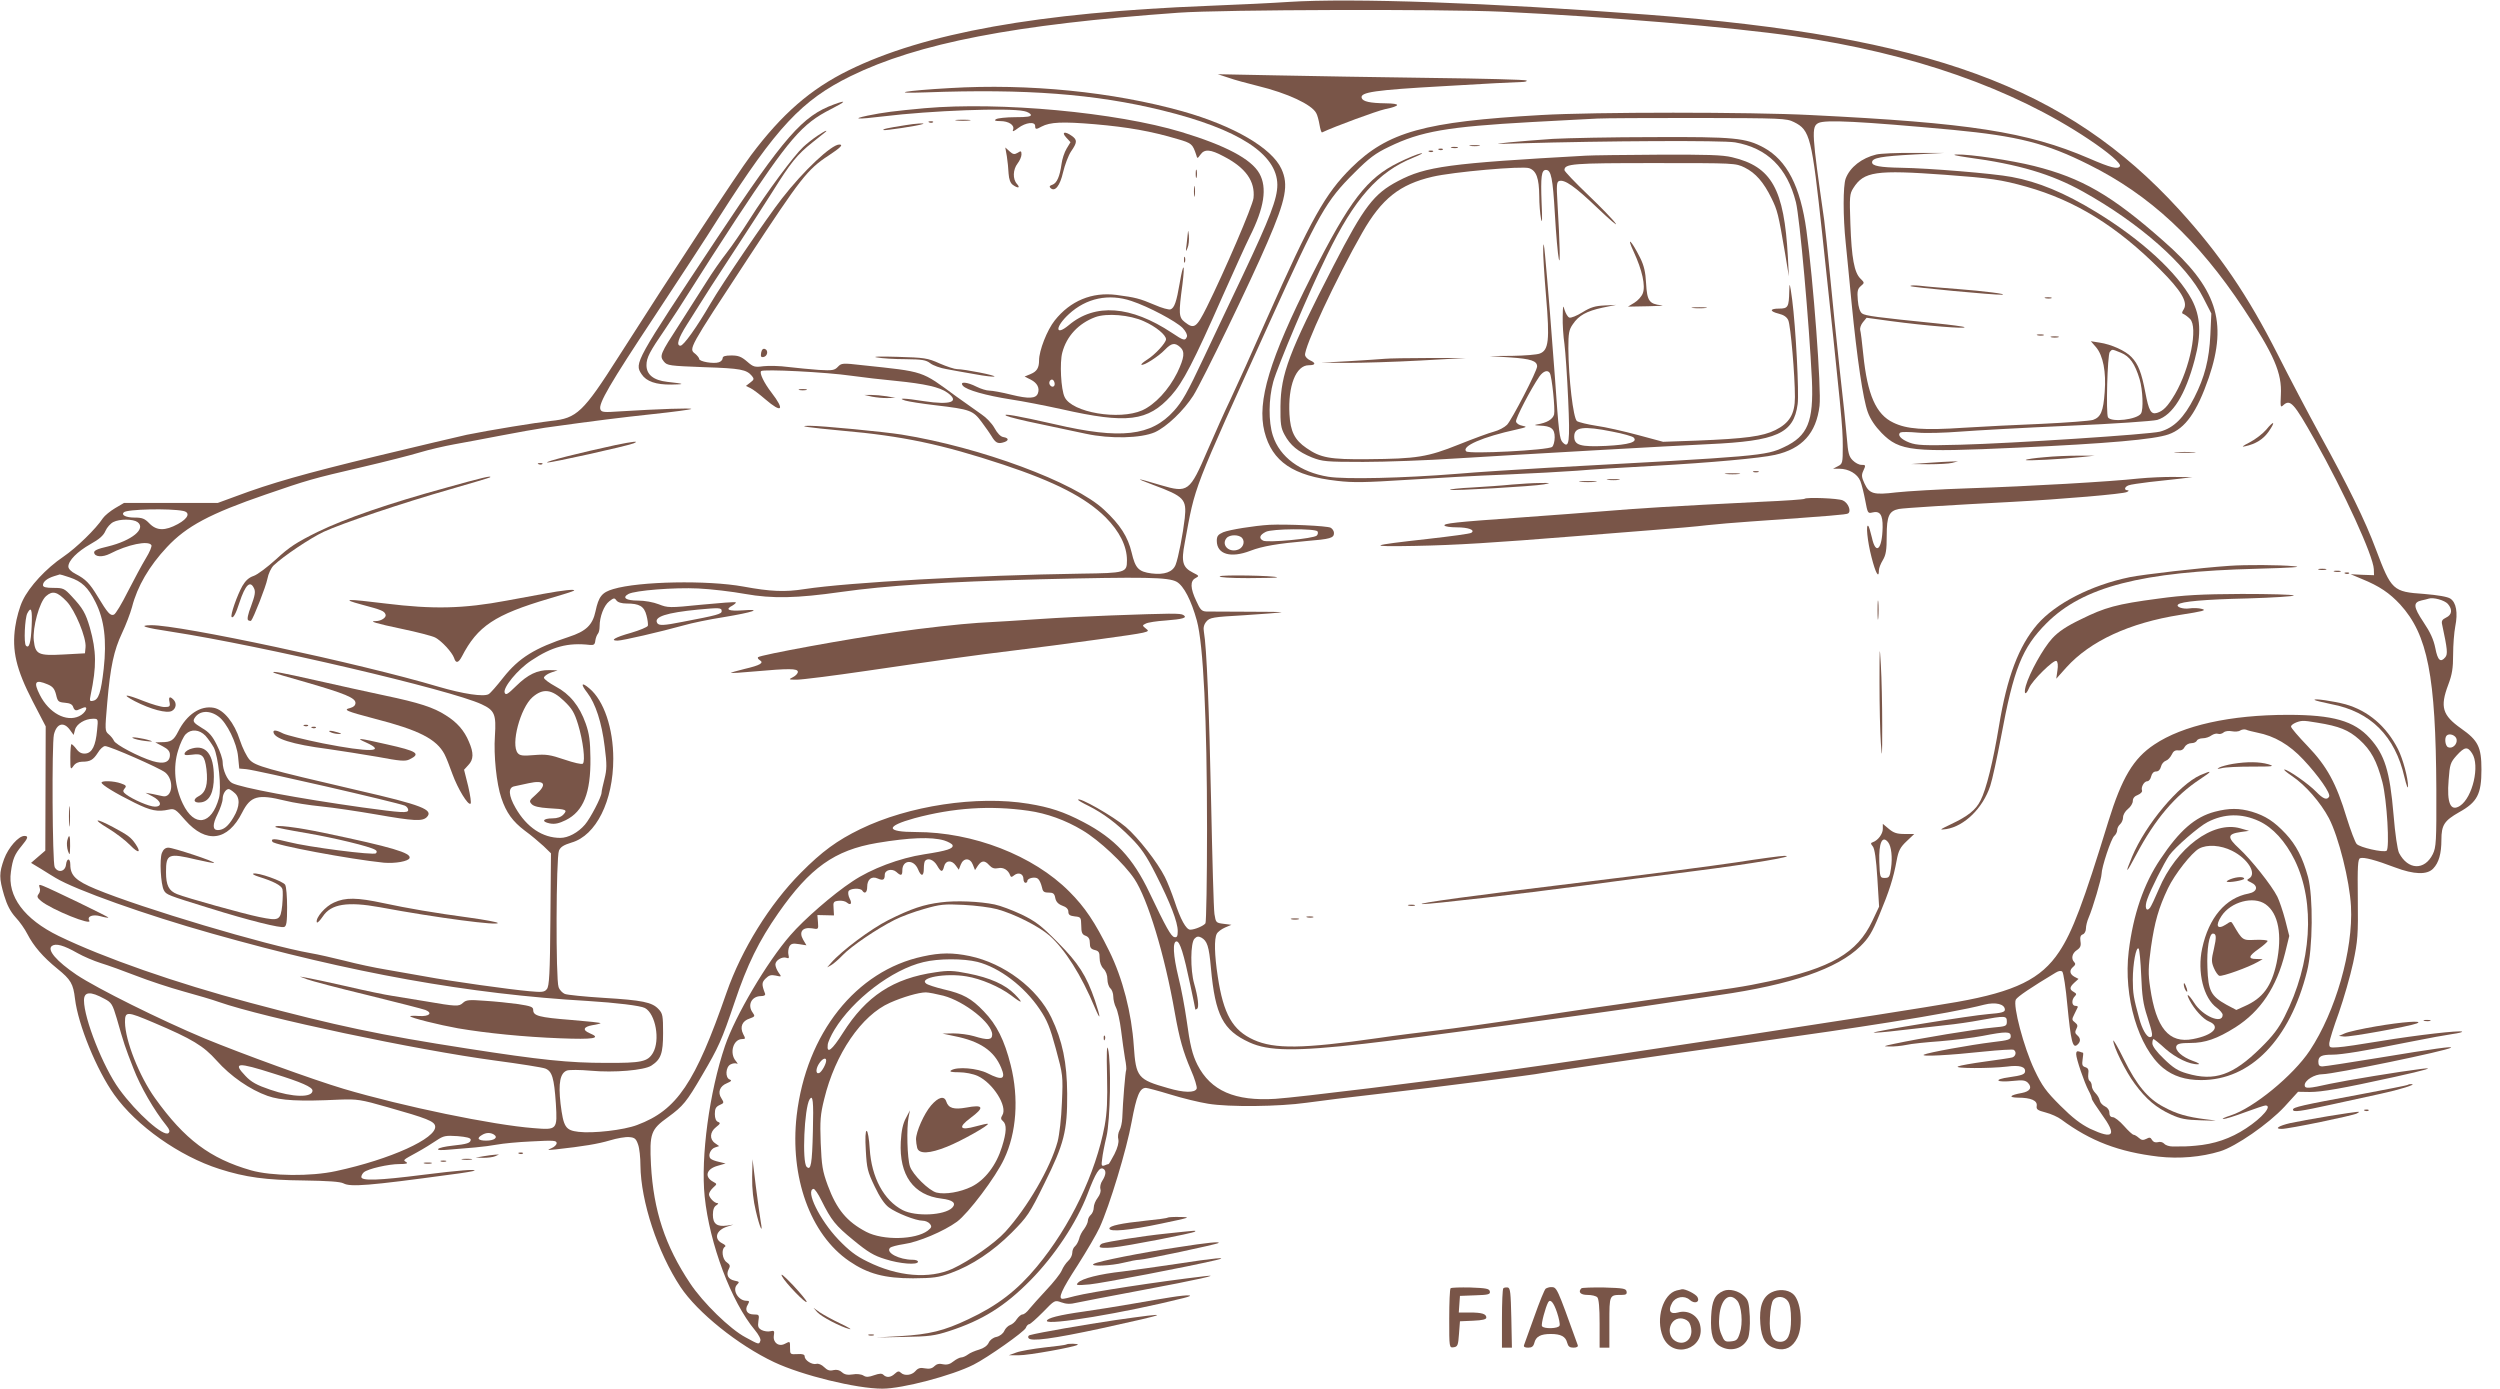 <?xml version="1.0" standalone="no"?>
<!DOCTYPE svg PUBLIC "-//W3C//DTD SVG 20010904//EN"
 "http://www.w3.org/TR/2001/REC-SVG-20010904/DTD/svg10.dtd">
<svg version="1.0" xmlns="http://www.w3.org/2000/svg"
 width="1280pt" height="711pt" viewBox="0 0 1280 711"
 preserveAspectRatio="xMidYMid meet">
<g transform="translate(0,711) scale(0.1,-0.1)"
fill="#795548" stroke="none">
<path d="M6595 7100 c-71 -5 -256 -14 -410 -20 -867 -34 -1452 -139 -1840
-330 -195 -96 -341 -223 -500 -435 -72 -96 -398 -592 -679 -1033 -180 -283
-213 -314 -344 -327 -74 -8 -314 -47 -432 -71 -41 -9 -248 -58 -460 -109 -375
-91 -541 -138 -725 -207 l-90 -33 -240 0 -240 0 -46 -27 c-25 -15 -53 -38 -62
-51 -36 -55 -136 -152 -202 -197 -89 -60 -175 -153 -209 -225 -15 -30 -32 -91
-38 -134 -18 -122 5 -218 89 -381 l67 -129 -1 -318 -1 -318 -36 -31 -37 -32
53 -32 c29 -18 62 -39 73 -45 101 -61 460 -189 801 -285 715 -202 1316 -310
1924 -345 145 -9 269 -24 292 -36 55 -30 79 -165 41 -230 -27 -45 -58 -52
-241 -51 -189 0 -334 15 -707 73 -452 70 -669 116 -1115 235 -377 100 -749
230 -980 342 -176 86 -263 203 -244 329 9 65 19 89 54 131 34 41 37 52 15 52
-30 0 -82 -59 -104 -118 -26 -73 -26 -97 0 -186 15 -50 32 -83 59 -113 21 -22
48 -61 60 -85 32 -62 80 -118 154 -178 69 -56 81 -77 90 -154 16 -133 111
-365 201 -491 113 -159 334 -315 538 -380 134 -43 239 -57 432 -59 124 -2 187
-6 204 -15 35 -19 129 -12 546 45 66 8 122 18 124 20 10 9 -79 2 -263 -21
-227 -29 -316 -32 -316 -11 0 7 6 18 13 24 21 18 127 42 182 42 35 0 46 3 35
10 -17 11 -20 9 55 50 33 18 78 46 100 61 36 24 46 26 108 22 45 -4 67 -9 67
-18 0 -17 -18 -23 -95 -31 -36 -4 -68 -11 -72 -17 -4 -6 17 -7 58 -3 35 3 94
8 131 11 36 3 88 10 115 15 26 5 105 13 176 16 112 6 127 5 127 -9 0 -8 -12
-20 -27 -26 -24 -10 -21 -10 22 -6 144 16 216 28 277 46 36 11 81 19 100 17
28 -2 35 -9 45 -38 7 -19 12 -67 12 -107 2 -184 88 -445 205 -622 87 -131 295
-298 479 -385 144 -68 422 -136 555 -136 102 0 357 67 467 123 70 35 260 169
267 188 4 11 12 19 17 19 6 0 37 28 71 62 60 62 60 62 94 50 25 -9 46 -10 78
-2 24 5 176 35 338 65 279 52 411 82 319 71 -240 -28 -584 -81 -666 -102 -28
-8 -56 -14 -62 -14 -26 0 -6 45 76 171 47 74 98 161 113 194 51 111 139 402
164 541 25 134 41 174 73 174 7 0 64 -15 126 -34 61 -19 148 -40 192 -47 108
-18 364 -15 505 5 63 9 232 30 375 46 288 33 802 99 825 105 15 4 588 88 995
145 447 63 580 83 790 116 233 37 395 67 484 90 59 15 106 3 106 -26 0 -12
-19 -17 -84 -22 -90 -7 -594 -89 -588 -95 2 -2 64 3 138 12 74 8 177 20 229
26 52 5 133 17 180 26 126 23 135 23 135 -7 0 -24 -4 -25 -70 -31 -90 -8 -374
-55 -505 -83 -58 -12 -61 -14 -25 -14 22 -1 60 3 85 8 25 6 104 14 175 19 72
6 168 18 215 27 123 24 145 23 145 -1 0 -18 -10 -21 -95 -31 -113 -14 -329
-53 -350 -64 -19 -11 132 -3 308 16 78 8 147 12 152 9 16 -10 11 -33 -7 -39
-10 -3 -72 -12 -138 -21 -66 -9 -129 -20 -140 -25 -25 -11 166 -11 250 -1 66
9 98 -1 93 -27 -2 -13 -21 -19 -78 -27 -89 -12 -71 -29 20 -19 45 5 60 3 73
-10 23 -24 11 -44 -31 -52 -62 -11 -72 -23 -20 -24 67 0 100 -15 96 -42 -3
-18 4 -23 46 -34 27 -7 63 -23 80 -36 150 -111 295 -166 498 -190 106 -12 219
-2 314 27 81 24 249 141 330 228 l70 77 60 -1 c62 0 161 17 434 77 163 36 213
51 135 41 -106 -13 -380 -58 -465 -76 -111 -25 -130 -26 -130 -7 0 25 50 56
91 56 57 0 643 121 658 136 9 8 -79 -4 -370 -52 -147 -24 -276 -44 -288 -44
-16 0 -21 6 -21 24 0 28 16 36 71 36 48 0 171 20 394 65 94 19 194 37 223 41
29 4 50 9 48 12 -9 8 -234 -18 -416 -48 -96 -16 -195 -31 -220 -32 -42 -3 -45
-2 -44 22 1 14 23 84 49 155 25 72 58 186 73 255 24 114 26 143 24 328 -2 166
0 204 12 208 18 7 81 -10 178 -47 98 -37 165 -39 196 -6 29 30 42 77 42 147 0
76 15 98 90 141 94 52 115 93 115 219 0 115 -17 149 -104 210 -96 68 -109 110
-66 224 20 53 25 85 25 155 0 48 5 113 11 144 14 70 5 122 -25 142 -15 10 -64
18 -134 24 -161 11 -168 18 -248 230 -54 145 -139 318 -287 587 -57 104 -154
288 -215 409 -153 302 -297 514 -505 742 -575 629 -1281 888 -2722 998 -809
61 -1510 86 -1840 65z m1095 -50 c544 -26 1169 -78 1500 -126 599 -86 1115
-267 1504 -527 102 -68 168 -125 160 -138 -10 -17 -45 -9 -160 41 -315 135
-609 181 -1424 221 -308 16 -1107 16 -1380 0 -598 -34 -784 -86 -971 -270
-134 -133 -205 -260 -432 -771 -74 -168 -158 -354 -187 -415 -29 -60 -81 -177
-117 -260 -92 -214 -100 -220 -240 -179 -130 39 -139 39 -38 1 159 -59 171
-73 161 -170 -9 -79 -33 -204 -47 -239 -15 -37 -57 -52 -123 -44 -67 9 -83 26
-102 107 -19 80 -58 142 -141 219 -150 141 -633 320 -1037 385 -88 14 -406 45
-470 45 -71 0 -7 -9 164 -25 310 -27 513 -70 827 -174 265 -88 421 -168 524
-270 71 -72 109 -147 109 -220 0 -63 -7 -65 -233 -68 -535 -8 -1194 -45 -1417
-79 -101 -16 -174 -13 -315 13 -182 33 -532 27 -665 -13 -58 -17 -75 -38 -91
-114 -15 -70 -48 -102 -137 -131 -174 -57 -255 -107 -335 -208 -33 -42 -66
-80 -75 -85 -25 -15 -131 1 -257 38 -403 120 -1326 317 -1471 315 -70 -1 -33
-13 101 -33 467 -72 1433 -298 1591 -372 67 -31 75 -52 68 -162 -7 -99 8 -245
33 -318 25 -75 58 -120 120 -167 32 -23 74 -59 96 -79 l38 -37 -3 -339 c-2
-278 -6 -342 -18 -356 -12 -16 -25 -17 -90 -11 -101 9 -401 51 -530 75 -58 10
-150 26 -205 36 -55 9 -149 29 -210 45 -60 15 -139 33 -175 39 -227 40 -864
230 -1100 328 -101 42 -130 69 -130 125 0 35 -18 35 -22 0 -4 -36 -41 -44 -58
-13 -12 23 -15 629 -4 679 14 57 50 68 82 24 l19 -26 7 26 c7 30 51 57 92 57
27 0 27 0 21 -59 -7 -78 -25 -115 -58 -119 -19 -2 -33 4 -47 22 -11 15 -23 26
-26 26 -3 0 -6 -30 -6 -67 0 -64 1 -66 16 -45 9 14 26 22 44 22 42 0 57 9 81
46 11 19 28 34 37 34 24 0 279 -112 308 -135 48 -39 37 -135 -15 -121 -9 2
-32 7 -51 11 l-35 6 35 -18 c45 -23 53 -53 13 -53 -29 0 -112 36 -148 63 -16
12 -17 18 -7 30 11 12 8 17 -19 26 -36 13 -99 15 -99 4 0 -11 70 -54 169 -103
83 -41 117 -48 176 -35 28 6 35 2 83 -54 107 -122 218 -108 292 39 43 85 80
95 218 61 43 -11 127 -24 188 -30 61 -6 187 -25 280 -41 194 -34 236 -36 259
-14 37 38 -24 62 -355 138 -472 110 -522 124 -552 156 -14 15 -37 61 -50 101
-28 88 -82 155 -133 165 -69 13 -139 -34 -183 -122 -23 -45 -37 -54 -85 -54
l-32 -1 38 -20 c27 -14 37 -26 37 -44 0 -38 -31 -49 -88 -32 -70 21 -192 85
-199 105 -4 9 -16 24 -27 33 -19 16 -19 21 -7 160 16 186 34 269 76 358 19 40
42 100 51 133 27 106 88 210 179 307 100 107 220 171 505 269 215 74 234 80
496 141 116 27 249 61 295 75 46 14 125 32 174 41 50 9 158 29 240 45 83 16
184 34 225 40 265 37 387 52 554 70 104 11 192 23 195 26 6 6 -167 0 -361 -12
-87 -6 -98 -5 -104 10 -11 29 48 130 277 476 118 179 269 409 334 513 291 456
420 594 670 717 345 169 839 265 1680 325 224 16 1350 19 1655 5z m1495 -565
c83 -41 91 -76 145 -575 99 -923 105 -985 105 -1085 0 -85 -1 -90 -25 -102
l-25 -13 33 0 c47 0 92 -26 107 -63 7 -18 18 -62 25 -99 12 -64 13 -68 36 -62
39 10 54 -11 53 -75 -2 -115 -35 -146 -55 -53 -7 30 -15 56 -18 59 -14 14 -5
-79 16 -159 21 -83 38 -113 38 -68 0 11 9 34 20 52 16 27 20 51 20 126 0 100
12 126 62 136 25 5 282 21 573 36 262 14 578 41 595 51 10 5 11 8 3 9 -19 0
-16 17 5 25 9 4 58 11 107 17 50 5 119 13 155 17 l65 8 -90 1 c-49 1 -133 -3
-185 -8 -144 -16 -562 -40 -869 -50 -150 -5 -318 -15 -372 -21 -116 -14 -138
-8 -163 46 -14 30 -16 42 -7 62 15 32 14 33 -9 33 -12 0 -31 10 -44 23 -20 20
-24 38 -30 113 -4 49 -20 208 -37 354 -16 146 -38 361 -49 477 -11 117 -25
245 -30 285 -64 446 -66 479 -30 498 34 18 213 9 690 -35 332 -32 476 -68 695
-178 312 -155 558 -384 792 -737 157 -237 197 -330 191 -442 -3 -61 -2 -66 12
-53 36 33 54 13 160 -175 153 -272 301 -596 304 -664 l1 -31 -60 2 -60 3 57
-24 c91 -37 142 -72 197 -131 141 -155 182 -365 185 -945 1 -270 -1 -298 -18
-333 -42 -85 -127 -82 -173 6 -8 17 -20 96 -28 195 -19 224 -45 308 -122 393
-80 88 -188 119 -418 119 -296 0 -539 -54 -685 -152 -107 -71 -166 -170 -235
-393 -128 -417 -184 -566 -252 -668 -92 -139 -225 -204 -523 -257 -303 -53
-1771 -277 -2295 -349 -432 -60 -1076 -139 -1195 -147 -207 -13 -331 41 -399
174 -26 52 -38 99 -56 232 -9 63 -27 160 -41 215 -28 115 -31 185 -10 185 17
0 36 -60 71 -226 14 -65 25 -120 25 -122 0 -2 4 -1 9 3 11 6 5 59 -15 129 -20
70 -19 210 2 230 11 12 20 13 34 6 31 -17 40 -44 50 -157 22 -242 62 -318 197
-380 98 -45 234 -47 588 -7 218 24 1235 161 1480 199 121 18 272 41 335 50
370 53 608 135 725 250 42 41 60 70 97 160 50 120 72 187 89 280 9 49 18 67
51 98 l39 37 -50 0 c-39 0 -56 6 -80 26 l-31 26 0 -26 c0 -26 -25 -59 -51 -68
-12 -4 -12 -7 0 -22 9 -11 17 -64 23 -162 l9 -146 -35 -74 c-77 -163 -211
-241 -531 -309 -132 -28 -160 -32 -580 -90 -181 -25 -474 -68 -650 -95 -176
-27 -383 -56 -460 -65 -77 -9 -216 -26 -310 -40 -386 -55 -529 -57 -636 -9
-108 49 -155 131 -184 324 -17 110 -19 194 -5 219 5 10 24 24 42 32 l33 14
-40 5 c-39 5 -40 6 -47 50 -4 25 -11 281 -17 570 -10 480 -23 797 -37 875 -4
21 0 38 13 53 17 20 32 23 193 32 96 6 182 13 190 15 8 2 -68 3 -170 3 -102 0
-198 1 -213 1 -24 1 -32 9 -52 54 -31 65 -32 103 -4 117 20 11 19 12 -13 28
-53 27 -61 55 -42 153 56 303 33 243 439 1139 249 549 283 610 430 756 75 75
107 99 176 132 164 80 300 103 729 127 157 8 310 17 340 18 30 2 260 3 510 3
434 -1 457 -2 495 -21z m-8247 -1991 c38 -8 26 -38 -27 -67 -66 -36 -109 -35
-146 3 -24 25 -37 30 -76 30 -44 0 -70 13 -55 27 15 16 235 21 304 7z m-234
-57 c46 -34 -29 -95 -152 -125 -53 -12 -72 -21 -70 -32 4 -22 43 -24 81 -5 90
47 197 69 212 44 4 -6 -9 -36 -28 -67 -19 -31 -60 -108 -92 -170 -31 -62 -63
-116 -72 -119 -18 -7 -31 7 -83 93 -41 68 -62 89 -112 115 -24 12 -38 27 -38
38 0 31 46 77 113 115 45 25 67 44 77 68 8 18 26 38 40 45 33 17 102 16 124 0z
m-348 -283 c63 -21 95 -51 133 -127 45 -90 58 -195 42 -341 -14 -123 -26 -159
-55 -164 -17 -4 -18 0 -12 29 31 148 30 225 -4 346 -22 74 -35 98 -93 160 -37
40 -43 43 -93 43 -39 0 -54 4 -54 14 0 18 22 35 57 46 15 4 28 9 29 9 0 1 23
-6 50 -15z m5669 -23 c36 -21 74 -94 103 -199 33 -121 52 -505 52 -1067 0
-258 -4 -475 -8 -482 -8 -13 -55 -33 -78 -33 -21 0 -50 53 -80 145 -15 44 -37
100 -50 125 -37 74 -136 201 -200 256 -64 55 -244 157 -244 139 0 -3 24 -17
53 -31 77 -39 144 -89 217 -163 52 -52 79 -91 128 -188 75 -148 112 -244 112
-290 0 -27 -4 -34 -17 -31 -17 3 -42 48 -128 228 -84 177 -177 277 -338 361
-101 53 -172 76 -282 94 -262 43 -613 -10 -860 -130 -119 -58 -196 -114 -305
-224 -159 -160 -303 -392 -380 -613 -161 -464 -254 -602 -458 -678 -68 -26
-226 -44 -300 -35 -67 8 -77 24 -92 144 -12 107 -2 157 33 170 12 4 67 4 121
-1 120 -11 274 2 311 26 49 32 60 62 60 167 0 88 -2 100 -23 122 -33 36 -84
46 -282 58 -96 6 -185 15 -198 20 -12 5 -27 20 -32 35 -15 38 -13 666 2 699 8
19 25 29 64 41 126 36 214 213 214 429 0 156 -48 298 -122 360 -41 35 -47 24
-11 -22 42 -55 74 -152 89 -276 12 -93 11 -116 -1 -165 -8 -31 -15 -63 -15
-70 0 -22 -58 -133 -85 -164 -35 -41 -86 -68 -126 -68 -91 0 -172 54 -229 153
-37 64 -39 105 -7 111 12 3 45 10 74 16 82 18 97 -5 36 -59 -34 -30 -35 -33
-20 -49 11 -11 39 -17 84 -20 93 -5 100 -8 78 -32 -12 -13 -31 -20 -56 -20
-50 0 -59 -17 -14 -26 26 -5 47 0 82 17 90 45 128 139 126 317 -1 89 -6 126
-24 177 -32 91 -82 152 -154 190 -33 18 -60 38 -60 45 0 7 16 19 35 26 l35 12
-43 1 c-60 1 -109 -22 -169 -81 -43 -42 -53 -49 -59 -35 -10 26 66 119 136
165 106 71 188 93 300 80 20 -2 26 2 28 22 2 14 8 29 13 35 5 5 9 22 9 38 0
49 22 107 49 128 23 18 27 19 37 5 7 -10 27 -16 52 -16 66 0 90 -14 102 -61 6
-22 9 -47 7 -53 -3 -7 -42 -23 -86 -36 -82 -23 -111 -40 -69 -40 25 0 219 45
338 78 41 12 133 31 204 42 156 26 203 43 99 35 -74 -5 -93 4 -52 25 11 7 19
14 16 16 -3 3 -82 -3 -175 -12 -166 -17 -173 -16 -219 2 -28 11 -72 19 -107
19 -61 0 -83 15 -48 34 34 18 234 34 357 28 66 -3 174 -16 240 -28 141 -25
264 -22 490 10 233 33 527 52 1015 65 543 13 662 11 705 -13z m-5684 -100 c43
-44 102 -187 97 -235 l-3 -31 -110 -6 c-129 -7 -144 0 -152 72 -7 66 29 198
63 227 33 29 57 23 105 -27z m12192 -13 c25 -29 21 -56 -9 -70 -20 -10 -25
-17 -20 -37 27 -126 29 -150 16 -166 -24 -29 -39 -17 -51 46 -9 45 -26 82 -61
134 -52 78 -54 101 -9 111 14 3 31 7 36 9 23 8 81 -8 98 -27z m-8838 -37 c0
-15 -23 -21 -201 -55 -95 -19 -121 -20 -129 -6 -19 32 47 53 210 69 109 10
120 10 120 -8z m-3533 -78 c-4 -85 -13 -115 -29 -99 -12 11 -6 142 7 166 20
38 26 20 22 -67z m82 -297 c26 -11 35 -22 43 -52 8 -36 12 -39 45 -42 27 -2
39 -9 43 -23 4 -13 12 -18 21 -15 8 3 21 9 29 12 32 13 14 -27 -20 -43 -66
-31 -154 16 -201 109 -34 67 -24 81 40 54z m2643 -84 c42 -40 54 -60 73 -122
25 -82 38 -187 24 -200 -5 -5 -47 5 -94 21 -74 25 -94 28 -155 23 -58 -5 -73
-3 -84 10 -37 44 13 231 75 286 54 47 98 42 161 -18z m-1768 -81 c42 -30 94
-136 100 -205 l6 -61 35 -3 c49 -4 771 -170 813 -187 9 -4 17 -14 17 -22 0
-17 -31 -15 -235 13 -327 46 -622 101 -667 125 -24 13 -48 67 -48 107 0 16
-13 55 -30 88 -22 45 -40 66 -75 86 -46 28 -50 35 -37 54 24 36 76 39 121 5z
m10745 -31 c113 -18 161 -38 215 -86 61 -55 90 -109 119 -219 23 -90 38 -340
21 -351 -17 -10 -137 17 -153 35 -8 9 -31 70 -51 134 -53 176 -101 264 -201
368 -46 48 -84 92 -84 99 0 11 34 28 60 29 8 1 42 -3 74 -9z m-307 -51 c88
-17 165 -62 236 -138 78 -83 142 -175 132 -190 -11 -19 -30 -12 -66 25 -36 38
-144 114 -163 114 -6 0 12 -15 40 -34 68 -46 145 -134 188 -215 50 -96 106
-320 113 -451 12 -224 -79 -540 -211 -739 -85 -128 -289 -295 -405 -332 -31
-10 -48 -18 -38 -18 10 -1 60 15 111 34 52 19 99 35 105 35 37 0 -15 -62 -99
-117 -80 -53 -164 -81 -259 -89 -45 -4 -55 -4 -117 -4 -17 0 -36 6 -43 14 -7
8 -21 12 -33 8 -13 -3 -24 1 -30 12 -7 13 -13 14 -29 5 -16 -8 -25 -7 -38 5
-10 9 -22 16 -27 16 -5 0 -27 20 -49 45 -22 25 -48 45 -57 45 -12 0 -18 8 -18
23 0 13 -9 26 -22 32 -13 6 -25 19 -27 30 -2 11 -12 28 -22 38 -10 10 -19 26
-19 37 0 10 -5 22 -11 26 -6 3 -9 19 -7 35 3 22 0 30 -15 35 -16 5 -18 12 -14
40 3 19 4 34 2 34 -2 0 -10 3 -19 6 -11 4 -16 0 -16 -13 0 -24 42 -147 64
-188 9 -16 16 -35 16 -40 0 -6 23 -41 50 -79 80 -110 63 -132 -59 -75 -48 24
-89 55 -152 118 -74 74 -93 100 -133 184 -54 114 -111 329 -95 359 8 15 79 63
204 138 16 10 28 11 34 5 6 -6 18 -84 26 -173 18 -183 27 -221 50 -202 19 16
19 34 0 50 -11 9 -12 17 -4 32 8 15 7 22 -7 33 -16 12 -17 16 -4 41 8 16 16
32 18 37 2 4 -3 7 -12 7 -19 0 -21 31 -3 49 10 10 9 14 -5 22 -23 13 -23 24 3
48 l21 19 -21 11 c-25 14 -27 34 -6 51 11 9 13 16 5 24 -17 17 -11 45 13 61
18 12 23 22 19 45 -3 21 0 32 12 36 9 3 16 17 16 30 0 13 6 38 14 56 21 48 66
201 66 223 0 34 49 182 65 195 8 7 15 20 15 30 0 10 7 23 15 30 8 7 15 23 15
35 0 13 11 32 25 43 14 11 25 29 25 41 0 14 9 25 26 31 14 6 24 16 21 23 -6
17 11 47 27 47 8 0 17 11 20 25 4 16 13 25 25 25 12 0 21 9 25 24 3 14 14 27
25 31 10 3 23 17 30 31 8 18 18 24 34 22 14 -2 26 4 32 17 6 11 21 20 35 20
13 0 25 6 28 13 2 6 16 12 30 12 15 0 35 7 45 15 11 7 25 11 33 8 8 -3 21 0
29 7 8 7 26 9 42 6 15 -3 35 -2 43 4 8 5 22 7 30 4 8 -4 34 -10 57 -15z
m-10505 -16 c14 -16 33 -43 43 -61 23 -47 40 -208 26 -258 -38 -138 -126 -152
-185 -29 -41 85 -51 188 -24 273 10 35 28 72 39 83 28 28 70 24 101 -8z
m11526 -19 c4 -25 -22 -49 -43 -40 -15 5 -21 47 -8 60 14 14 48 1 51 -20z m79
-71 c41 -62 3 -226 -62 -269 -48 -31 -68 13 -58 133 6 80 9 89 41 125 41 45
56 47 79 11z m-11458 -201 c31 -24 30 -71 -3 -126 -27 -46 -51 -66 -81 -66
-27 0 -28 28 -1 82 14 28 26 64 26 78 0 25 16 50 31 50 4 0 17 -8 28 -18z
m4066 -93 c93 -13 191 -48 277 -100 85 -50 214 -171 266 -249 68 -102 155
-387 207 -685 24 -135 43 -201 82 -292 20 -45 33 -89 30 -97 -9 -22 -66 -21
-147 3 -155 44 -164 55 -175 216 -11 167 -57 347 -126 486 -73 148 -124 224
-204 304 -184 185 -493 305 -785 305 -156 0 -159 29 -7 71 198 53 385 66 582
38z m-431 -152 c22 -7 41 -18 43 -24 6 -18 -28 -29 -145 -47 -125 -19 -272
-74 -368 -139 -99 -65 -249 -196 -317 -275 -120 -137 -283 -414 -335 -567 -80
-236 -125 -569 -104 -772 25 -242 136 -538 257 -683 19 -23 32 -47 28 -55 -7
-20 -6 -20 -76 18 -78 41 -218 177 -284 277 -128 192 -187 372 -200 606 -8
161 -1 181 87 244 78 57 95 78 175 215 84 143 100 178 166 373 65 194 125 315
224 457 162 232 288 322 505 359 167 28 279 32 344 13z m4833 -9 c17 -21 23
-79 15 -133 -6 -45 -10 -50 -32 -50 -24 0 -25 2 -28 83 -3 97 15 137 45 100z
m-4870 -118 c21 -37 29 -38 37 -5 8 31 39 33 60 3 l15 -21 10 26 c14 36 48 36
62 0 l11 -28 15 23 c19 27 35 28 58 2 14 -15 26 -19 46 -15 26 6 52 -10 61
-37 4 -10 8 -10 21 1 22 17 47 7 47 -19 0 -11 5 -20 10 -20 6 0 10 4 10 9 0
15 40 24 54 12 8 -6 16 -25 20 -41 5 -25 10 -30 35 -30 23 0 30 -5 34 -28 4
-19 15 -31 36 -39 21 -7 31 -18 31 -31 0 -16 8 -21 33 -24 31 -3 32 -5 33 -47
0 -36 5 -46 22 -52 16 -6 22 -17 22 -38 0 -22 5 -30 25 -35 21 -5 25 -12 25
-41 0 -22 8 -43 20 -55 12 -12 20 -33 20 -54 0 -18 7 -39 15 -46 8 -7 15 -26
15 -42 0 -16 6 -42 14 -57 8 -15 20 -68 26 -117 6 -49 15 -113 20 -143 6 -29
8 -56 6 -60 -4 -6 -17 -161 -20 -246 -1 -22 -7 -50 -14 -62 -7 -13 -10 -33 -6
-47 3 -15 -3 -41 -20 -75 -15 -28 -28 -51 -30 -51 -3 0 -12 -3 -21 -7 -15 -5
-17 -1 -12 33 2 21 12 73 22 114 20 83 25 385 8 450 -6 24 -8 -20 -5 -135 3
-130 0 -190 -12 -258 -46 -245 -176 -516 -347 -722 -100 -121 -202 -200 -352
-270 -124 -59 -199 -77 -347 -86 l-125 -7 145 3 c127 2 156 6 230 30 169 55
284 126 416 260 124 126 236 295 292 441 42 111 62 142 82 129 15 -9 12 -32
-6 -60 -9 -13 -13 -33 -10 -43 4 -11 -2 -29 -14 -45 -11 -14 -20 -36 -20 -50
0 -13 -7 -30 -15 -37 -8 -7 -15 -20 -15 -30 0 -9 -9 -28 -19 -42 -11 -13 -23
-36 -26 -51 -4 -14 -13 -31 -21 -38 -8 -6 -14 -21 -14 -34 0 -12 -9 -30 -21
-41 -11 -10 -26 -32 -33 -49 -7 -17 -43 -62 -79 -100 -36 -39 -75 -82 -87 -97
-12 -16 -27 -28 -35 -28 -7 0 -20 -11 -29 -24 -8 -14 -24 -27 -34 -30 -11 -4
-24 -17 -30 -30 -6 -14 -23 -27 -40 -31 -17 -3 -34 -16 -40 -30 -7 -15 -25
-28 -49 -35 -21 -6 -47 -17 -57 -25 -11 -8 -26 -15 -34 -15 -8 0 -26 -9 -40
-20 -18 -15 -34 -19 -54 -15 -19 5 -33 1 -44 -10 -12 -12 -26 -15 -48 -11 -24
5 -36 1 -49 -14 -19 -22 -57 -26 -75 -8 -9 9 -16 8 -30 -5 -21 -20 -43 -22
-59 -6 -8 8 -21 7 -47 -2 -28 -10 -41 -11 -55 -2 -11 7 -35 10 -55 6 -26 -4
-42 -1 -55 11 -12 11 -27 15 -44 11 -18 -5 -31 -1 -47 15 -13 13 -30 20 -40
17 -22 -6 -60 18 -60 38 0 10 -11 14 -37 12 -37 -2 -38 -1 -38 30 0 37 1 37
-26 23 -31 -17 -62 5 -57 41 4 25 2 28 -18 23 -12 -3 -32 0 -44 6 -18 10 -21
18 -17 46 5 32 4 34 -24 34 -34 0 -48 23 -30 51 9 16 8 19 -7 19 -42 0 -75 56
-48 83 13 13 12 15 -13 20 -33 7 -45 30 -30 59 9 16 7 23 -10 35 -23 15 -29
67 -10 79 7 4 2 11 -13 18 -45 23 -32 68 26 86 l31 10 -33 -5 c-51 -7 -72 9
-72 55 0 27 6 42 18 49 9 6 12 11 5 11 -16 0 -43 29 -43 45 0 8 9 23 21 34 21
19 21 19 1 30 -47 25 -36 66 22 82 l41 12 -33 8 c-19 4 -38 11 -44 17 -15 15
0 50 23 57 l21 7 -21 15 c-29 20 -27 57 5 82 22 17 24 22 10 27 -10 4 -16 18
-16 40 0 27 5 37 24 46 23 10 24 12 10 34 -21 31 -9 63 28 78 23 10 26 14 14
19 -24 9 -21 64 4 77 11 6 26 8 33 4 6 -4 4 2 -5 13 -35 40 -14 113 32 113 17
0 18 2 5 26 -18 36 -5 67 33 79 27 10 29 12 16 30 -29 39 -6 85 43 85 16 0 23
5 20 13 -18 47 -17 57 3 77 17 17 28 20 52 15 30 -7 31 -7 14 16 -9 13 -16 31
-16 41 0 21 35 42 57 34 12 -5 14 -1 10 15 -3 12 -1 31 4 42 9 16 18 18 50 13
l38 -6 -17 29 c-23 40 -3 65 45 58 33 -6 34 -6 31 31 l-3 37 43 -1 42 -1 -2
36 c-3 33 0 36 25 39 16 2 35 -2 43 -9 20 -17 28 -5 14 21 -6 12 -9 28 -6 36
6 16 62 19 71 4 12 -19 25 -10 25 19 0 39 23 57 54 43 27 -12 36 -7 36 19 0
25 37 34 59 15 24 -22 31 -20 31 8 0 54 58 58 80 6 16 -40 30 -38 30 3 0 19 3
37 7 40 15 16 43 5 60 -23z m-4400 -450 c30 -17 84 -40 119 -51 36 -11 117
-40 181 -65 64 -25 173 -61 242 -80 69 -19 151 -43 181 -54 232 -81 1012 -246
1415 -300 127 -17 242 -35 257 -41 35 -14 45 -48 54 -179 8 -135 7 -136 -114
-126 -209 16 -668 111 -972 201 -155 46 -520 179 -712 258 -227 95 -549 255
-656 326 -103 70 -153 128 -126 148 20 14 59 4 131 -37z m138 -234 c36 -19 41
-27 63 -101 37 -130 42 -145 85 -255 36 -94 106 -215 169 -293 16 -20 19 -30
11 -38 -23 -23 -163 101 -253 225 -82 113 -180 361 -180 454 0 45 32 48 105 8z
m252 -122 c198 -84 255 -119 322 -194 72 -81 171 -149 261 -181 69 -24 161
-29 370 -19 88 3 106 1 245 -39 202 -57 239 -72 243 -97 9 -62 -229 -170 -508
-230 -128 -28 -330 -26 -435 4 -209 60 -340 158 -491 369 -81 113 -153 295
-154 389 0 57 8 57 147 -2z m615 -261 c142 -44 198 -69 198 -87 0 -37 -102
-35 -217 5 -68 23 -97 39 -126 70 -67 70 -43 72 145 12z m1127 -312 c23 -15 2
-31 -40 -31 -41 0 -51 12 -21 29 21 13 43 13 61 2z"/>
<path d="M6290 6712 c30 -11 98 -29 150 -42 152 -37 276 -95 299 -139 6 -10
13 -37 17 -60 4 -23 9 -40 13 -39 65 31 281 110 322 119 81 17 83 29 4 30 -80
1 -117 9 -123 27 -10 30 65 41 422 61 196 12 373 21 393 21 20 0 33 3 29 8 -4
4 -224 10 -489 13 -265 4 -619 9 -787 13 l-305 6 55 -18z"/>
<path d="M4863 6659 c-230 -13 -318 -29 -123 -22 513 19 867 -8 1210 -92 392
-96 589 -224 590 -381 0 -71 -37 -168 -177 -464 -75 -157 -164 -346 -199 -420
-86 -183 -111 -226 -153 -273 -117 -130 -272 -148 -611 -69 -189 43 -279 59
-245 42 11 -5 85 -24 165 -40 80 -17 188 -40 240 -51 126 -27 282 -23 353 8
61 28 147 110 197 188 47 75 297 592 379 784 96 222 109 295 72 376 -49 107
-244 221 -506 295 -358 100 -789 143 -1192 119z"/>
<path d="M4269 6575 c-160 -59 -251 -162 -598 -685 -420 -633 -424 -639 -386
-696 24 -37 74 -54 152 -53 74 1 70 4 -21 14 -70 8 -106 37 -106 85 0 39 16
69 95 184 34 50 97 147 140 216 43 69 143 224 222 345 275 417 339 491 487
566 77 39 85 50 15 24z"/>
<path d="M4734 6556 c-161 -15 -208 -21 -292 -38 -85 -18 -53 -20 79 -4 245
30 643 45 723 27 16 -3 31 -12 34 -18 3 -10 -18 -13 -80 -13 -45 0 -90 -5 -98
-10 -11 -7 -6 -10 21 -10 44 0 75 -21 66 -44 -5 -12 2 -10 27 9 37 28 86 34
86 10 0 -18 5 -19 33 -3 44 23 105 26 272 12 172 -15 290 -36 424 -76 73 -21
77 -25 96 -82 5 -19 6 -19 21 2 21 30 51 28 120 -9 112 -58 161 -127 152 -213
-5 -42 -148 -374 -239 -558 -53 -106 -65 -115 -113 -77 -31 24 -32 44 -12 192
14 113 5 118 -14 7 -16 -94 -27 -127 -47 -134 -8 -3 -45 7 -81 23 -78 33 -98
38 -196 51 -125 16 -236 -30 -316 -131 -39 -49 -80 -154 -80 -204 0 -38 -11
-57 -43 -70 l-31 -13 32 -16 c33 -17 46 -43 36 -70 -10 -27 -46 -29 -136 -7
-47 12 -98 21 -112 21 -15 0 -44 9 -66 20 -49 25 -89 28 -70 5 18 -22 118 -50
245 -70 61 -9 178 -32 260 -50 336 -76 442 -63 561 69 61 68 115 172 264 510
56 125 118 263 139 305 74 147 90 250 49 323 -42 74 -172 143 -399 212 -335
101 -928 156 -1315 122z m1059 -987 c88 -29 228 -104 262 -138 17 -18 25 -36
22 -45 -9 -22 -16 -21 -77 20 -210 139 -393 153 -528 39 -71 -59 -71 -9 1 57
89 82 204 106 320 67z m64 -104 c61 -27 113 -70 113 -92 0 -18 -56 -79 -96
-104 -19 -12 -33 -24 -30 -26 8 -9 88 42 120 76 34 35 51 38 78 14 26 -23 22
-54 -14 -130 -44 -89 -114 -164 -180 -194 -118 -52 -360 -11 -397 68 -19 38
-26 178 -12 228 22 84 83 149 168 181 59 22 178 12 250 -21z m-457 -321 c0
-16 -16 -19 -25 -4 -8 13 4 32 16 25 5 -4 9 -13 9 -21z"/>
<path d="M4898 6493 c17 -2 47 -2 65 0 17 2 3 4 -33 4 -36 0 -50 -2 -32 -4z"/>
<path d="M4758 6483 c7 -3 16 -2 19 1 4 3 -2 6 -13 5 -11 0 -14 -3 -6 -6z"/>
<path d="M4635 6469 c-95 -15 -117 -20 -112 -25 4 -4 180 22 202 31 18 6 -38
3 -90 -6z"/>
<path d="M4184 6414 c-21 -14 -54 -40 -72 -57 -49 -46 -188 -234 -272 -367
-40 -63 -94 -142 -120 -175 -26 -33 -73 -100 -104 -150 -31 -49 -93 -146 -137
-215 -100 -154 -103 -162 -80 -191 17 -21 28 -22 207 -29 187 -6 216 -12 244
-45 12 -15 11 -19 -9 -34 l-22 -17 23 -11 c13 -6 47 -32 76 -57 86 -74 102
-57 32 34 -38 49 -63 101 -53 110 11 11 332 -5 463 -24 58 -8 159 -20 225 -26
151 -15 226 -32 265 -60 66 -47 19 -65 -119 -44 -101 16 -141 17 -96 3 17 -5
86 -16 155 -24 178 -21 192 -26 237 -87 21 -28 43 -60 49 -70 20 -34 32 -41
58 -34 32 8 34 23 4 28 -15 2 -31 19 -46 46 -13 24 -43 55 -66 70 -22 15 -81
57 -131 93 -180 132 -158 125 -478 159 -104 12 -109 11 -127 -8 -17 -18 -28
-20 -97 -16 -43 3 -113 10 -157 15 -43 6 -101 7 -127 4 -45 -6 -52 -4 -84 24
-29 25 -45 31 -80 31 -32 0 -45 -4 -45 -14 0 -8 -9 -18 -20 -21 -27 -9 -100 4
-100 17 0 5 -9 17 -21 27 -33 26 -36 21 268 484 273 416 307 460 416 531 62
41 76 56 54 56 -40 0 -182 -133 -294 -277 -77 -99 -307 -437 -365 -537 -71
-122 -138 -216 -154 -216 -23 0 -11 39 33 108 20 31 46 73 58 92 30 49 76 120
197 305 58 88 139 214 181 280 97 155 128 193 207 256 77 61 75 59 68 59 -3 0
-23 -12 -44 -26z"/>
<path d="M5459 6406 l22 -24 -20 -33 c-11 -18 -23 -54 -26 -79 -9 -64 -24 -98
-47 -106 -13 -4 -17 -9 -10 -16 23 -23 49 10 65 80 9 38 27 86 41 107 32 46
32 59 4 79 -36 26 -55 20 -29 -8z"/>
<path d="M5155 6310 c4 -25 8 -65 9 -89 2 -29 9 -48 21 -57 27 -20 41 -17 22
4 -23 25 -21 74 3 105 11 14 20 35 20 46 0 18 -3 20 -19 9 -17 -10 -24 -9 -42
7 l-22 20 8 -45z"/>
<path d="M6122 6220 c0 -19 2 -27 5 -17 2 9 2 25 0 35 -3 9 -5 1 -5 -18z"/>
<path d="M6113 6130 c0 -25 2 -35 4 -22 2 12 2 32 0 45 -2 12 -4 2 -4 -23z"/>
<path d="M6082 5920 c-1 -14 -5 -43 -7 -65 -5 -35 -4 -37 5 -15 6 13 9 42 7
65 -2 22 -4 29 -5 15z"/>
<path d="M6062 5780 c0 -14 2 -19 5 -12 2 6 2 18 0 25 -3 6 -5 1 -5 -13z"/>
<path d="M3897 5304 c-3 -19 -1 -24 12 -22 21 4 26 34 8 41 -10 4 -17 -3 -20
-19z"/>
<path d="M4490 5280 c25 -5 91 -9 146 -9 86 -1 105 -4 127 -21 14 -11 52 -25
84 -30 32 -6 97 -18 145 -26 47 -9 92 -14 99 -12 14 5 -153 38 -191 38 -12 0
-52 13 -89 29 -62 28 -78 30 -216 34 -92 3 -133 1 -105 -3z"/>
<path d="M4093 5113 c9 -2 25 -2 35 0 9 3 1 5 -18 5 -19 0 -27 -2 -17 -5z"/>
<path d="M4465 5079 c22 -4 58 -8 80 -7 l40 1 -45 8 c-25 4 -61 7 -80 7 l-35
0 40 -9z"/>
<path d="M3150 4831 c-176 -38 -364 -85 -348 -89 16 -3 403 83 442 98 33 14
-2 10 -94 -9z"/>
<path d="M2758 4733 c7 -3 16 -2 19 1 4 3 -2 6 -13 5 -11 0 -14 -3 -6 -6z"/>
<path d="M2288 4614 c-299 -82 -519 -158 -663 -228 -107 -53 -144 -77 -211
-139 -45 -41 -97 -80 -116 -86 -24 -8 -41 -24 -57 -51 -27 -48 -63 -151 -55
-159 8 -8 22 17 40 74 30 91 55 116 75 72 8 -17 4 -37 -15 -89 -17 -44 -22
-69 -15 -74 6 -3 12 -4 14 -3 13 14 77 177 84 215 5 27 19 56 32 69 48 46 186
139 256 172 95 44 404 148 652 219 108 31 198 58 200 60 12 11 -42 -2 -221
-52z"/>
<path d="M2785 4070 c-55 -10 -140 -26 -190 -35 -223 -42 -378 -45 -621 -15
-202 25 -231 24 -124 -5 105 -28 117 -33 124 -51 6 -15 -22 -34 -50 -34 -39 0
1 -12 134 -40 77 -16 154 -36 170 -44 34 -18 87 -76 97 -105 9 -29 22 -26 40
8 80 155 168 214 446 296 68 20 126 38 128 41 9 9 -57 2 -154 -16z"/>
<path d="M1401 3666 c2 -2 76 -24 165 -49 200 -58 254 -80 254 -106 0 -12 -9
-21 -27 -26 -38 -9 -22 -16 126 -55 226 -58 316 -104 357 -182 8 -15 26 -60
40 -100 28 -77 80 -162 93 -153 5 2 -1 43 -12 90 l-21 84 22 24 c27 28 28 62
3 119 -24 58 -61 100 -119 136 -62 40 -136 64 -312 101 -80 17 -235 51 -345
76 -186 42 -235 51 -224 41z"/>
<path d="M690 3520 c82 -42 164 -64 190 -50 22 12 26 40 8 58 -19 19 -26 14
-20 -13 4 -22 1 -25 -26 -25 -17 0 -64 14 -105 30 -95 38 -119 38 -47 0z"/>
<path d="M1558 3393 c7 -3 16 -2 19 1 4 3 -2 6 -13 5 -11 0 -14 -3 -6 -6z"/>
<path d="M1598 3383 c7 -3 16 -2 19 1 4 3 -2 6 -13 5 -11 0 -14 -3 -6 -6z"/>
<path d="M1400 3363 c1 -34 94 -64 280 -88 63 -9 177 -27 253 -40 117 -22 142
-24 164 -13 59 29 40 42 -117 77 -144 33 -164 35 -107 10 111 -50 18 -52 -220
-5 -94 19 -185 42 -202 50 -33 17 -51 20 -51 9z"/>
<path d="M1695 3360 c11 -5 29 -8 40 -8 16 0 15 2 -5 8 -34 11 -60 11 -35 0z"/>
<path d="M680 3331 c8 -5 38 -12 65 -15 32 -4 41 -3 25 2 -39 13 -107 22 -90
13z"/>
<path d="M353 2930 c0 -47 2 -66 4 -42 2 23 2 61 0 85 -2 23 -4 4 -4 -43z"/>
<path d="M555 2868 c38 -23 89 -62 112 -86 43 -44 58 -39 26 8 -23 33 -36 43
-114 85 -92 49 -109 44 -24 -7z"/>
<path d="M1411 2875 c3 -2 72 -16 155 -30 147 -25 328 -69 355 -86 9 -5 10
-11 4 -18 -13 -11 -347 32 -448 58 -70 18 -93 19 -82 1 11 -17 395 -89 570
-107 58 -5 127 7 132 24 9 26 -91 56 -435 128 -142 30 -265 45 -251 30z"/>
<path d="M344 2805 c-3 -13 -1 -37 4 -52 9 -25 10 -23 11 25 1 56 -5 67 -15
27z"/>
<path d="M829 2743 c-13 -32 -6 -162 10 -191 12 -23 18 -25 231 -91 208 -65
367 -104 385 -97 12 4 15 26 15 101 0 53 -4 105 -10 115 -10 18 -141 65 -163
57 -7 -2 6 -9 28 -16 74 -23 115 -44 121 -63 3 -10 2 -48 -1 -83 -9 -78 -15
-81 -118 -60 -79 16 -373 98 -420 117 -43 17 -57 45 -57 113 0 94 12 98 155
64 48 -11 89 -19 91 -17 6 7 -210 78 -234 78 -15 0 -26 -9 -33 -27z"/>
<path d="M1710 2489 c-44 -19 -95 -78 -88 -101 2 -6 16 8 31 30 42 64 126 77
292 47 289 -54 619 -97 603 -80 -4 4 -67 16 -140 26 -192 26 -318 48 -445 75
-135 29 -194 30 -253 3z"/>
<path d="M7951 6399 c-73 -5 -174 -13 -225 -18 -84 -9 -80 -9 54 -5 442 13
1039 16 1104 5 164 -29 266 -129 311 -306 20 -80 68 -622 82 -910 9 -214 -21
-287 -142 -344 -95 -45 -121 -47 -1210 -106 -154 -9 -363 -22 -465 -31 -275
-22 -571 -29 -659 -15 -143 23 -249 101 -284 211 -23 71 -22 188 2 275 23 82
184 463 276 650 139 287 261 425 439 497 39 16 58 26 41 23 -16 -3 -68 -24
-114 -47 -162 -79 -250 -193 -447 -583 -214 -424 -279 -641 -240 -795 39 -154
148 -227 372 -252 82 -10 149 -8 355 5 140 9 367 22 504 27 138 6 304 15 370
20 66 6 244 17 395 25 288 16 543 39 618 56 139 31 211 111 228 251 10 84 -32
645 -67 898 -31 226 -100 359 -218 424 -93 50 -150 56 -566 54 -209 0 -440 -5
-514 -9z"/>
<path d="M7528 6363 c12 -2 32 -2 45 0 12 2 2 4 -23 4 -25 0 -35 -2 -22 -4z"/>
<path d="M7433 6353 c9 -2 23 -2 30 0 6 3 -1 5 -18 5 -16 0 -22 -2 -12 -5z"/>
<path d="M7368 6343 c7 -3 16 -2 19 1 4 3 -2 6 -13 5 -11 0 -14 -3 -6 -6z"/>
<path d="M7318 6333 c7 -3 16 -2 19 1 4 3 -2 6 -13 5 -11 0 -14 -3 -6 -6z"/>
<path d="M9607 6319 c-75 -18 -135 -65 -157 -123 -14 -37 -14 -196 0 -329 6
-56 19 -194 30 -307 28 -286 59 -495 83 -560 13 -36 37 -72 71 -107 93 -94
155 -100 696 -75 461 21 700 42 773 68 86 30 145 114 206 290 98 288 41 461
-233 701 -265 234 -418 322 -661 383 -116 29 -328 61 -398 59 -26 -1 -3 -6 57
-15 262 -35 429 -85 591 -175 289 -161 531 -374 616 -544 l41 -80 -5 -110 c-6
-126 -29 -216 -82 -320 -53 -104 -105 -156 -176 -175 -53 -14 -754 -60 -1022
-67 -188 -5 -223 -3 -261 11 -44 17 -64 40 -45 52 6 3 45 3 87 -1 43 -4 140
-1 217 5 77 6 327 20 555 30 236 10 432 24 455 30 79 24 144 128 192 309 35
131 30 221 -15 307 -75 139 -258 307 -489 448 -164 100 -298 155 -433 180 -95
18 -427 45 -565 47 -108 2 -150 9 -150 28 0 23 48 31 215 40 l155 8 -155 0
c-85 1 -172 -3 -193 -8z m353 -104 c231 -17 287 -25 415 -61 252 -71 465 -203
685 -424 107 -107 143 -167 121 -203 -11 -17 -11 -22 -1 -25 7 -3 22 -14 33
-25 42 -42 0 -252 -76 -383 -38 -65 -61 -88 -93 -98 -31 -9 -42 10 -60 105
-19 100 -36 145 -71 181 -30 32 -103 65 -164 74 l-44 7 27 -31 c36 -43 52
-126 44 -229 -7 -100 -20 -129 -60 -143 -17 -5 -134 -14 -261 -20 -126 -5
-306 -14 -400 -20 -207 -14 -293 -7 -361 26 -89 42 -133 143 -154 349 -6 61
-13 117 -16 126 -2 9 4 27 14 39 l19 23 124 -17 c179 -24 388 -41 377 -31 -3
3 -70 12 -149 20 -297 30 -359 38 -375 50 -11 8 -19 31 -22 68 -4 46 -1 58 15
72 20 17 20 17 -2 39 -31 31 -45 104 -51 280 -5 140 -4 153 15 183 54 85 114
94 471 68z m899 -911 c45 -18 72 -56 96 -136 16 -54 20 -155 7 -175 -19 -31
-152 -47 -169 -20 -11 18 -3 320 9 335 13 15 10 15 57 -4z"/>
<path d="M9782 5645 c6 -6 431 -46 468 -44 34 3 -95 19 -225 29 -77 6 -165 13
-195 17 -30 3 -52 2 -48 -2z"/>
<path d="M10473 5583 c9 -2 23 -2 30 0 6 3 -1 5 -18 5 -16 0 -22 -2 -12 -5z"/>
<path d="M10433 5393 c9 -2 23 -2 30 0 6 3 -1 5 -18 5 -16 0 -22 -2 -12 -5z"/>
<path d="M10503 5383 c9 -2 25 -2 35 0 9 3 1 5 -18 5 -19 0 -27 -2 -17 -5z"/>
<path d="M8120 6313 c-701 -39 -820 -55 -962 -130 -124 -65 -174 -130 -330
-433 -229 -445 -270 -554 -272 -720 -1 -90 2 -111 21 -146 29 -54 69 -87 140
-116 54 -21 72 -23 263 -23 113 0 329 8 480 18 338 21 1094 64 1290 73 348 16
434 54 454 205 8 58 -10 395 -28 534 -12 89 -14 94 -15 43 -2 -80 -6 -88 -52
-88 -49 0 -50 -14 -2 -26 25 -6 42 -17 49 -34 12 -26 34 -281 34 -393 0 -87
-28 -133 -100 -169 -65 -32 -151 -44 -405 -54 l-170 -6 -130 35 c-71 19 -167
41 -212 47 -45 7 -90 18 -99 24 -19 14 -43 220 -44 372 0 78 3 96 23 124 30
45 70 67 153 85 l69 14 -60 -3 c-47 -2 -71 -9 -113 -35 -29 -18 -59 -30 -67
-27 -8 3 -18 20 -24 38 -8 29 -9 26 -10 -34 -1 -37 3 -100 9 -140 5 -40 14
-167 19 -283 10 -221 5 -254 -28 -220 -16 16 -20 47 -40 335 -12 168 -39 507
-50 620 -6 66 -9 74 -10 35 -1 -27 6 -138 15 -245 19 -222 13 -273 -32 -290
-14 -6 -78 -11 -142 -12 l-117 -1 107 -7 c106 -7 138 -18 138 -46 0 -24 -130
-274 -154 -299 -13 -13 -43 -29 -67 -35 -24 -6 -105 -36 -180 -66 -160 -64
-214 -73 -466 -75 -195 -2 -242 7 -314 57 -60 41 -82 84 -87 173 -8 145 33
251 99 251 35 0 38 11 7 25 -13 6 -24 17 -26 26 -7 37 159 394 293 628 99 174
192 247 359 286 106 25 460 56 495 44 37 -13 51 -50 52 -143 0 -39 4 -91 9
-116 6 -30 7 -4 3 82 -5 133 -1 168 22 168 27 0 35 -40 46 -227 6 -103 15
-206 20 -228 8 -41 6 73 -7 291 -5 83 -4 102 8 107 28 10 81 -27 196 -137 64
-61 106 -97 94 -80 -12 18 -76 84 -142 147 -66 63 -120 120 -120 126 0 33 41
36 460 36 415 0 415 0 463 -23 56 -28 97 -75 137 -157 30 -61 35 -78 70 -285
l19 -115 -5 99 c-19 349 -83 463 -286 511 -50 12 -130 14 -378 13 -173 -1
-340 -3 -370 -5z m-185 -1113 c11 -18 28 -186 22 -212 -7 -25 -37 -43 -87 -51
-17 -3 -13 -5 13 -6 59 -2 77 -16 77 -60 0 -21 -6 -43 -13 -49 -20 -17 -425
-38 -440 -23 -26 26 84 74 258 112 53 12 56 14 30 19 -17 3 -31 12 -33 22 -3
15 76 167 120 231 20 27 42 35 53 17z m321 -300 c53 -10 102 -24 108 -30 23
-23 -23 -37 -141 -43 -131 -6 -163 3 -163 48 0 49 47 55 196 25z"/>
<path d="M8365 5820 c43 -93 61 -174 46 -212 -6 -16 -25 -37 -43 -48 l-33 -20
105 2 c58 1 87 3 65 5 -61 7 -72 22 -77 112 -3 59 -11 92 -31 132 -45 90 -72
114 -32 29z"/>
<path d="M8668 5533 c17 -2 47 -2 65 0 17 2 3 4 -33 4 -36 0 -50 -2 -32 -4z"/>
<path d="M7090 5273 c-19 -2 -100 -7 -180 -12 l-145 -8 135 -1 c74 0 241 5
370 12 l235 13 -190 0 c-104 0 -206 -2 -225 -4z"/>
<path d="M11603 4910 c-18 -21 -56 -50 -85 -65 -37 -19 -44 -25 -23 -20 55 12
93 36 121 76 36 52 27 58 -13 9z"/>
<path d="M11143 4793 c26 -2 67 -2 90 0 23 2 2 3 -48 3 -49 0 -68 -1 -42 -3z"/>
<path d="M10467 4769 c-49 -4 -92 -10 -95 -14 -7 -6 186 4 288 15 l65 7 -85 0
c-47 0 -125 -3 -173 -8z"/>
<path d="M9870 4740 l-85 -6 90 -1 c50 0 104 3 120 7 l30 8 -35 -1 c-19 0 -73
-4 -120 -7z"/>
<path d="M8978 4693 c6 -2 18 -2 25 0 6 3 1 5 -13 5 -14 0 -19 -2 -12 -5z"/>
<path d="M8838 4683 c17 -2 47 -2 65 0 17 2 3 4 -33 4 -36 0 -50 -2 -32 -4z"/>
<path d="M8233 4653 c15 -2 39 -2 55 0 15 2 2 4 -28 4 -30 0 -43 -2 -27 -4z"/>
<path d="M8093 4643 c20 -2 54 -2 75 0 20 2 3 4 -38 4 -41 0 -58 -2 -37 -4z"/>
<path d="M7740 4629 c-47 -5 -138 -11 -203 -15 -65 -3 -116 -9 -113 -12 7 -6
427 18 481 28 37 7 36 8 -20 7 -33 0 -98 -4 -145 -8z"/>
<path d="M9239 4556 c-2 -3 -101 -10 -219 -15 -477 -24 -623 -33 -790 -47 -96
-8 -299 -23 -451 -34 -329 -23 -390 -30 -383 -41 3 -5 31 -9 62 -9 61 0 97
-14 75 -28 -7 -5 -106 -18 -220 -31 -307 -34 -321 -41 -68 -36 211 4 402 16
825 50 107 8 283 22 390 31 107 8 233 19 280 25 47 5 148 14 225 19 413 29
486 35 497 41 18 11 1 55 -27 67 -24 11 -186 17 -196 8z"/>
<path d="M6500 4423 c-81 -5 -204 -25 -237 -38 -27 -12 -33 -20 -33 -44 0 -69
71 -90 172 -51 62 24 142 37 288 50 121 10 140 15 140 41 0 10 -8 22 -17 27
-18 10 -228 19 -313 15z m246 -34 c3 -6 2 -15 -4 -21 -16 -16 -253 -38 -275
-26 -23 12 -18 29 14 45 31 16 255 18 265 2z m-386 -34 c17 -21 3 -54 -27 -61
-46 -12 -80 29 -53 61 16 19 64 19 80 0z"/>
<path d="M11415 4213 c-148 -10 -440 -44 -510 -58 -199 -41 -381 -135 -474
-242 -95 -111 -155 -269 -196 -519 -30 -181 -65 -326 -95 -383 -24 -48 -64
-80 -151 -121 -60 -29 -62 -30 -24 -25 93 15 187 107 225 221 11 33 35 145 55
249 65 351 108 459 234 585 187 186 484 263 1076 278 182 5 239 9 190 13 -74
7 -246 8 -330 2z"/>
<path d="M11873 4193 c9 -2 25 -2 35 0 9 3 1 5 -18 5 -19 0 -27 -2 -17 -5z"/>
<path d="M11953 4183 c9 -2 23 -2 30 0 6 3 -1 5 -18 5 -16 0 -22 -2 -12 -5z"/>
<path d="M12008 4173 c7 -3 16 -2 19 1 4 3 -2 6 -13 5 -11 0 -14 -3 -6 -6z"/>
<path d="M6245 4159 c-4 -5 53 -9 146 -9 84 0 150 2 148 4 -10 9 -289 14 -294
5z"/>
<path d="M11050 4045 c-213 -28 -273 -45 -396 -106 -73 -35 -115 -63 -147 -98
-46 -50 -116 -176 -135 -243 -12 -44 0 -51 17 -10 16 38 126 146 140 138 7 -5
9 -23 5 -49 l-6 -42 52 58 c122 135 323 228 583 269 115 18 136 23 112 30 -17
5 -46 6 -65 3 -34 -5 -71 8 -58 20 15 15 133 26 355 31 133 4 240 11 237 15
-3 5 -123 8 -267 8 -209 -1 -296 -6 -427 -24z"/>
<path d="M9613 3985 c0 -44 2 -61 4 -37 2 23 2 59 0 80 -2 20 -4 1 -4 -43z"/>
<path d="M9623 3615 c0 -115 3 -255 7 -310 6 -87 7 -75 7 90 0 105 -3 244 -7
310 -6 109 -7 100 -7 -90z"/>
<path d="M11851 3526 c3 -3 41 -12 84 -21 203 -38 328 -164 376 -375 10 -42
18 -62 18 -46 1 39 -26 141 -51 190 -60 118 -153 197 -269 230 -60 16 -167 32
-158 22z"/>
<path d="M8885 2694 c-121 -18 -465 -63 -765 -99 -570 -69 -884 -112 -837
-114 39 -1 512 53 817 94 140 19 399 53 575 75 291 37 535 78 460 78 -16 0
-129 -15 -250 -34z"/>
<path d="M7213 2473 c9 -2 23 -2 30 0 6 3 -1 5 -18 5 -16 0 -22 -2 -12 -5z"/>
<path d="M6693 2413 c9 -2 23 -2 30 0 6 3 -1 5 -18 5 -16 0 -22 -2 -12 -5z"/>
<path d="M6613 2403 c9 -2 25 -2 35 0 9 3 1 5 -18 5 -19 0 -27 -2 -17 -5z"/>
<path d="M5690 3959 c-113 -4 -275 -12 -360 -18 -85 -6 -230 -15 -322 -20 -93
-6 -282 -27 -420 -47 -242 -34 -695 -117 -707 -129 -3 -4 1 -10 9 -15 23 -14
3 -26 -78 -45 -40 -10 -72 -19 -70 -20 2 -2 55 1 118 7 179 16 225 16 225 -2
0 -8 -11 -20 -25 -27 -24 -12 -23 -13 20 -13 25 0 185 20 355 45 377 55 538
78 760 105 94 11 289 37 434 57 254 35 262 37 240 53 -21 17 -22 18 -3 27 10
6 56 13 102 16 89 7 113 14 91 28 -15 10 -64 9 -369 -2z"/>
<path d="M11432 3199 c-30 -5 -61 -14 -70 -19 -13 -8 -9 -8 13 -3 17 5 86 8
154 8 110 0 120 1 85 12 -46 13 -108 14 -182 2z"/>
<path d="M11265 3141 c-110 -50 -280 -253 -349 -418 -39 -93 -31 -89 22 12 96
181 198 301 327 386 64 42 64 48 0 20z"/>
<path d="M11340 2954 c-102 -27 -181 -96 -279 -243 -85 -126 -139 -283 -162
-472 -28 -231 49 -492 176 -597 52 -42 114 -62 195 -62 253 0 454 206 542 557
30 118 32 382 5 483 -27 99 -61 164 -114 221 -59 63 -104 92 -173 113 -65 19
-117 19 -190 0z m226 -48 c71 -33 135 -103 183 -200 107 -219 87 -528 -52
-801 -30 -60 -61 -100 -122 -160 -142 -140 -236 -173 -378 -131 -46 13 -71 29
-118 75 -37 35 -59 65 -59 79 0 12 3 22 6 22 3 0 31 -22 61 -50 54 -47 124
-81 167 -79 12 0 1 8 -26 17 -56 20 -93 54 -85 76 5 12 21 16 71 16 76 0 137
21 231 80 129 82 211 205 255 382 l21 86 -21 83 c-12 45 -30 98 -40 118 -29
58 -136 192 -195 246 -63 58 -62 75 7 85 l43 6 -45 13 c-140 40 -328 -100
-417 -312 -19 -45 -39 -87 -45 -95 -20 -24 -29 3 -14 44 16 47 87 188 113 225
28 40 152 148 196 170 85 44 174 46 263 5z m-138 -152 c81 -40 129 -118 87
-142 -13 -7 -12 -10 10 -20 39 -18 33 -48 -12 -57 -118 -22 -204 -123 -238
-281 -26 -121 7 -255 75 -304 16 -12 30 -28 30 -36 0 -50 -103 -7 -146 62 -29
45 -45 54 -23 12 24 -46 69 -96 99 -108 63 -26 23 -70 -82 -90 -123 -24 -189
56 -219 263 -11 73 -10 103 4 207 19 131 39 201 87 302 35 73 121 182 159 203
42 23 111 18 169 -11z m172 -274 c66 -47 86 -157 56 -301 -26 -119 -70 -180
-164 -221 l-42 -19 -51 27 c-79 44 -93 71 -97 188 -4 97 9 176 28 176 18 0 19
-18 5 -79 -13 -54 -13 -66 0 -97 8 -19 20 -37 28 -40 14 -5 149 43 197 71 l25
14 -32 1 c-45 0 -41 15 12 52 25 18 45 36 45 40 0 5 -28 7 -62 6 -66 -3 -66
-4 -114 78 -10 18 -12 18 -38 0 -44 -28 -55 -6 -22 44 48 73 164 104 226 60z
m-637 -365 c4 -104 10 -146 31 -210 29 -91 31 -105 13 -105 -16 0 -40 42 -54
95 -29 106 -33 128 -33 199 0 81 17 173 30 159 4 -4 10 -66 13 -138z"/>
<path d="M11421 2609 c-13 -5 -22 -11 -20 -13 9 -7 89 7 89 15 0 12 -38 10
-69 -2z"/>
<path d="M11181 2070 c0 -8 4 -22 9 -30 12 -18 12 -2 0 25 -6 13 -9 15 -9 5z"/>
<path d="M10820 1782 c0 -30 64 -160 110 -221 58 -79 110 -123 187 -158 46
-21 74 -27 152 -29 94 -3 94 -3 26 5 -96 12 -150 27 -218 64 -80 42 -137 111
-202 242 -30 61 -55 104 -55 97z"/>
<path d="M984 3278 c-18 -4 -34 -15 -38 -23 -4 -12 2 -13 37 -9 53 8 65 -5 74
-74 9 -78 -3 -119 -39 -138 -34 -17 -26 -38 12 -32 43 6 65 51 65 131 0 113
-40 165 -111 145z"/>
<path d="M4818 2490 c-89 -11 -152 -32 -270 -91 -89 -45 -238 -156 -293 -219
l-20 -23 20 11 c11 6 38 29 60 52 44 46 174 134 265 180 33 17 101 42 151 56
83 24 103 26 203 21 61 -3 138 -13 171 -22 88 -24 213 -87 268 -135 80 -71
163 -202 233 -370 31 -73 30 -52 0 38 -44 128 -84 190 -191 298 -85 86 -113
107 -185 142 -47 22 -108 45 -137 51 -77 16 -199 21 -275 11z"/>
<path d="M4725 2213 c-342 -73 -597 -394 -646 -814 -36 -315 69 -609 269 -746
95 -65 181 -88 327 -88 104 1 130 4 193 27 108 39 216 111 312 207 80 81 91
96 167 251 101 203 118 268 117 460 -1 159 -24 271 -81 390 -72 150 -242 278
-418 315 -87 18 -150 18 -240 -2z m280 -28 c113 -29 240 -126 318 -242 38 -56
53 -92 83 -203 36 -133 37 -137 31 -275 -3 -81 -13 -165 -22 -200 -37 -135
-155 -338 -268 -462 -54 -59 -182 -148 -270 -189 -119 -54 -282 -40 -436 37
-60 29 -95 57 -149 113 -96 101 -169 251 -127 259 6 1 24 -25 40 -58 52 -104
72 -129 165 -205 74 -61 104 -79 163 -97 74 -24 167 -31 167 -13 0 6 -12 10
-27 10 -69 0 -140 37 -116 61 6 6 37 14 70 19 74 10 206 66 273 115 57 42 198
228 241 321 64 134 76 312 34 480 -32 128 -72 208 -138 276 -63 66 -106 90
-207 113 -41 10 -81 23 -88 29 -39 30 99 55 206 37 74 -12 170 -53 230 -98 57
-44 64 -41 18 6 -49 50 -127 85 -240 107 -75 15 -101 16 -166 6 -217 -31 -355
-122 -474 -310 -56 -89 -84 -111 -78 -61 1 13 17 48 34 76 94 155 295 309 456
347 77 19 205 19 277 1z m-175 -173 c109 -29 250 -141 250 -199 0 -28 -22 -30
-94 -8 -27 8 -74 14 -105 14 l-56 -1 62 -13 c131 -26 203 -75 239 -162 25 -59
6 -67 -70 -28 -52 26 -155 35 -186 15 -11 -7 1 -10 40 -10 31 0 72 -8 96 -19
78 -36 154 -156 126 -201 -9 -14 -8 -21 3 -30 20 -17 19 -56 -5 -132 -29 -94
-87 -170 -156 -204 -58 -28 -134 -41 -179 -30 -39 10 -122 92 -136 134 -14 41
-18 197 -7 252 l7 35 -21 -40 c-15 -28 -23 -64 -26 -121 -9 -171 65 -274 209
-291 58 -7 77 -23 54 -47 -40 -39 -186 -46 -253 -12 -97 50 -160 168 -169 314
-3 51 -10 92 -16 92 -6 0 -8 -37 -4 -101 5 -91 9 -108 45 -183 26 -55 51 -92
73 -108 39 -29 138 -68 173 -68 13 0 30 -7 37 -16 11 -14 9 -19 -11 -35 -63
-47 -229 -51 -315 -6 -99 52 -151 114 -197 238 -27 74 -31 100 -36 217 -4 114
-2 145 18 225 56 231 191 429 337 493 65 29 147 53 183 53 14 0 54 -8 90 -17z
m-600 -332 c0 -18 -23 -59 -36 -64 -19 -7 -18 24 2 52 16 23 34 29 34 12z
m-68 -362 c-4 -167 -10 -204 -32 -182 -24 24 -12 300 15 345 17 27 21 -7 17
-163z"/>
<path d="M4767 1450 c-36 -42 -77 -135 -77 -173 0 -12 3 -32 6 -44 9 -33 64
-30 153 6 73 29 216 110 209 117 -2 2 -30 -4 -62 -13 -82 -23 -93 -6 -27 43
74 55 67 70 -23 53 -62 -11 -90 -3 -101 31 -10 31 -40 24 -78 -20z"/>
<path d="M5651 1794 c0 -11 3 -14 6 -6 3 7 2 16 -1 19 -3 4 -6 -2 -5 -13z"/>
<path d="M3851 1083 c-1 -60 6 -120 19 -174 20 -85 38 -124 25 -54 -4 22 -15
103 -25 180 l-17 140 -2 -92z"/>
<path d="M4004 575 c16 -32 126 -146 126 -130 0 6 -32 44 -70 85 -48 50 -66
65 -56 45z"/>
<path d="M4184 392 c20 -23 121 -76 166 -87 14 -3 -8 10 -48 29 -40 19 -87 45
-105 57 l-32 23 19 -22z"/>
<path d="M4448 273 c6 -2 18 -2 25 0 6 3 1 5 -13 5 -14 0 -19 -2 -12 -5z"/>
<path d="M203 2565 c4 -9 2 -24 -5 -32 -10 -13 -8 -19 12 -36 55 -45 266 -130
247 -100 -13 21 18 33 57 22 21 -6 39 -9 41 -7 3 3 -298 149 -339 164 -16 6
-18 4 -13 -11z"/>
<path d="M1572 2096 c21 -8 160 -45 310 -81 150 -37 283 -71 296 -76 39 -16
20 -34 -32 -31 -25 2 -46 1 -46 -1 0 -8 150 -45 245 -62 147 -25 339 -44 521
-51 175 -7 216 0 153 26 -38 16 -32 33 14 41 21 3 39 8 42 10 2 3 -66 10 -152
17 -164 13 -193 21 -193 51 0 16 -13 20 -77 30 -43 6 -120 14 -171 17 -80 6
-95 5 -112 -11 -21 -19 -32 -19 -195 9 -55 9 -129 21 -165 27 -36 5 -141 27
-235 49 -93 21 -186 41 -205 44 l-35 6 37 -14z"/>
<path d="M12413 1883 c9 -2 23 -2 30 0 6 3 -1 5 -18 5 -16 0 -22 -2 -12 -5z"/>
<path d="M12165 1855 c-71 -12 -143 -28 -160 -36 l-30 -13 26 -3 c27 -4 335
52 373 67 41 17 -76 8 -209 -15z"/>
<path d="M12329 1556 c-2 -3 -117 -25 -254 -51 -287 -53 -335 -64 -335 -76 0
-15 34 -10 203 27 89 19 200 44 247 54 97 21 182 48 159 49 -9 1 -18 -1 -20
-3z"/>
<path d="M12108 1423 c7 -3 16 -2 19 1 4 3 -2 6 -13 5 -11 0 -14 -3 -6 -6z"/>
<path d="M11925 1396 c-77 -13 -166 -29 -198 -36 -60 -14 -85 -30 -45 -30 37
0 366 68 385 79 23 13 24 13 -142 -13z"/>
<path d="M2658 1203 c7 -3 16 -2 19 1 4 3 -2 6 -13 5 -11 0 -14 -3 -6 -6z"/>
<path d="M2475 1190 l-40 -7 40 -1 c22 0 49 3 60 8 l20 9 -20 -1 c-11 -1 -38
-4 -60 -8z"/>
<path d="M2368 1173 c12 -2 32 -2 45 0 12 2 2 4 -23 4 -25 0 -35 -2 -22 -4z"/>
<path d="M2258 1163 c6 -2 18 -2 25 0 6 3 1 5 -13 5 -14 0 -19 -2 -12 -5z"/>
<path d="M2173 1153 c9 -2 25 -2 35 0 9 3 1 5 -18 5 -19 0 -27 -2 -17 -5z"/>
<path d="M5979 876 c-2 -3 -54 -10 -114 -16 -124 -13 -185 -26 -185 -40 0 -19
105 -9 265 25 148 31 156 33 99 34 -33 1 -63 -1 -65 -3z"/>
<path d="M5970 794 c-118 -12 -300 -41 -327 -51 -7 -3 -13 -10 -13 -16 0 -6
24 -8 68 -4 73 7 411 73 420 81 6 7 13 7 -148 -10z"/>
<path d="M6030 724 c-183 -27 -409 -72 -430 -85 -26 -15 91 -10 153 6 32 8 68
15 81 15 25 0 398 79 405 86 9 8 -57 2 -209 -22z"/>
<path d="M6025 639 c-99 -15 -224 -32 -277 -39 -119 -13 -208 -36 -228 -57
-14 -14 -8 -15 60 -9 62 6 506 91 645 124 78 19 -14 10 -200 -19z"/>
<path d="M7427 514 c-4 -4 -7 -74 -7 -156 0 -149 0 -149 23 -146 20 3 23 10
27 68 l5 65 68 3 c48 2 67 7 67 16 0 19 -23 26 -86 26 l-55 0 3 43 3 42 78 3
c68 2 78 5 75 20 -3 14 -18 17 -99 20 -52 1 -98 0 -102 -4z"/>
<path d="M7697 514 c-4 -4 -7 -74 -7 -156 l0 -148 25 0 26 0 -3 152 c-3 129
-5 153 -18 156 -9 1 -19 0 -23 -4z"/>
<path d="M7914 512 c-6 -4 -32 -68 -58 -142 -27 -74 -51 -141 -53 -147 -3 -9
4 -13 21 -13 19 0 27 6 32 25 8 32 32 45 84 45 52 0 76 -13 84 -45 5 -19 13
-25 32 -25 17 0 25 5 22 13 -109 302 -106 297 -138 297 -8 0 -20 -4 -26 -8z
m58 -122 c10 -30 16 -60 13 -67 -5 -16 -81 -18 -90 -3 -6 9 18 98 32 123 11
18 28 -2 45 -53z"/>
<path d="M8097 514 c-19 -19 -5 -34 31 -34 21 0 43 -5 50 -12 8 -8 12 -53 12
-135 l0 -123 25 0 25 0 0 129 c0 141 0 141 62 141 23 0 29 4 26 18 -3 15 -18
17 -114 20 -60 1 -113 -1 -117 -4z"/>
<path d="M8585 503 c-71 -18 -109 -145 -71 -237 50 -119 221 -63 190 62 -12
48 -63 77 -113 62 -40 -11 -52 9 -30 49 18 32 63 40 90 16 25 -23 54 -13 40
14 -9 16 -63 43 -80 40 -3 -1 -15 -4 -26 -6z m59 -159 c9 -8 16 -31 16 -49 0
-44 -34 -70 -72 -56 -61 23 -47 121 17 121 13 0 31 -7 39 -16z"/>
<path d="M8825 501 c-45 -19 -60 -49 -64 -132 -4 -93 9 -133 50 -154 54 -29
117 -8 139 44 7 19 11 61 9 111 -4 69 -7 83 -29 104 -28 27 -75 39 -105 27z
m69 -50 c23 -26 31 -116 14 -166 -11 -35 -17 -40 -46 -43 -29 -3 -34 0 -48 35
-12 27 -15 55 -11 96 8 86 51 123 91 78z"/>
<path d="M9070 493 c-46 -23 -64 -74 -57 -162 6 -77 29 -112 81 -126 48 -12
84 7 108 55 32 63 19 193 -23 226 -27 22 -73 25 -109 7z m84 -45 c11 -15 16
-45 16 -93 0 -80 -17 -115 -55 -115 -41 0 -58 39 -53 124 2 42 9 80 17 90 19
23 57 20 75 -6z"/>
<path d="M5995 468 c-33 -5 -121 -20 -195 -33 -74 -13 -187 -31 -250 -40 -129
-18 -190 -34 -190 -48 0 -25 398 41 700 117 65 16 29 19 -65 4z"/>
<path d="M5710 351 c-154 -23 -387 -63 -438 -77 -7 -2 -10 -9 -6 -15 12 -19
123 -4 374 50 360 79 372 85 70 42z"/>
<path d="M5459 226 c-2 -2 -52 -9 -111 -15 -59 -7 -124 -18 -145 -26 l-38 -14
51 0 c47 -1 291 43 302 54 6 6 -53 7 -59 1z"/>
</g>
</svg>
